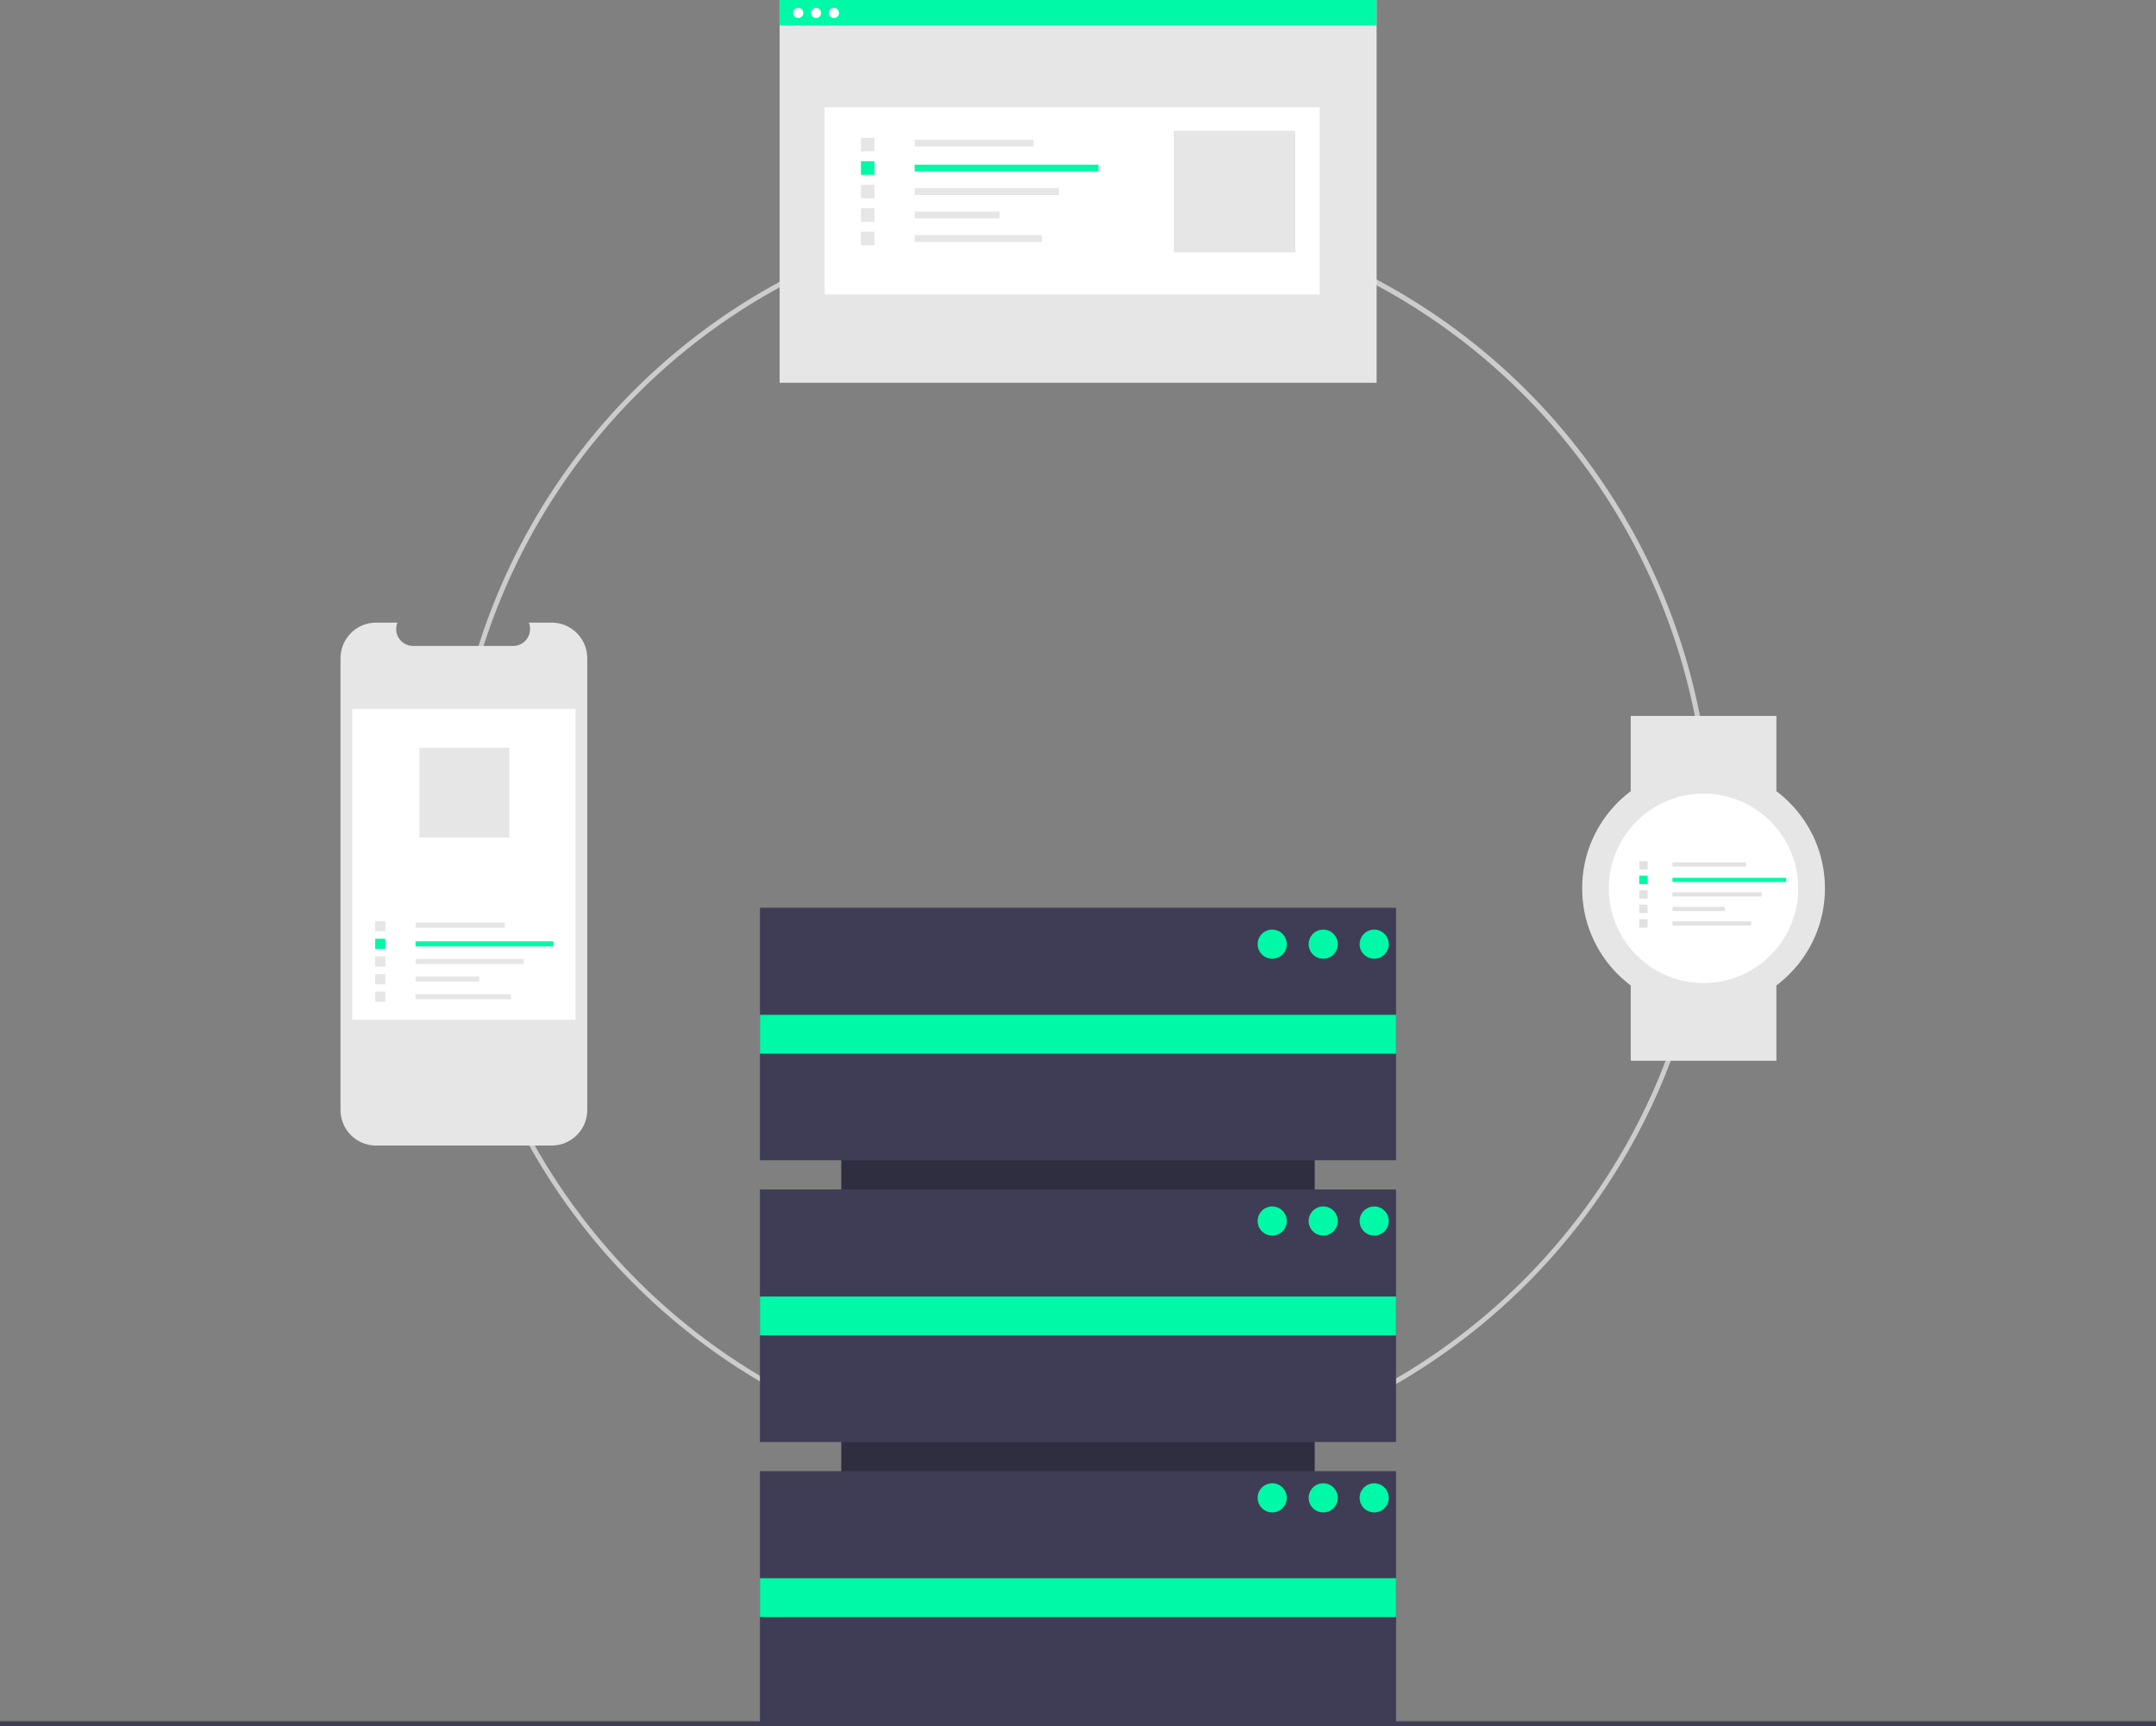 <svg id="Group_9027" data-name="Group 9027" xmlns="http://www.w3.org/2000/svg" width="256.055" height="204.961" viewBox="0 0 256.055 204.961">
  <rect x="0" y="0" width="256.055" height="204.961" fill="#808080" stroke="none"/>
  <path id="Path_864" data-name="Path 864" d="M415.843,329.236a74.989,74.989,0,1,1,53.026-21.964,74.989,74.989,0,0,1-53.026,21.964Zm0-149.4a74.413,74.413,0,1,0,74.413,74.413,74.5,74.5,0,0,0-74.413-74.413Z" transform="translate(-287.546 -154.84)" fill="#ccc"/>
  <rect id="Rectangle_96" data-name="Rectangle 96" width="75.548" height="56.228" transform="translate(156.141 110.094) rotate(90)" fill="#2f2e41"/>
  <rect id="Rectangle_97" data-name="Rectangle 97" width="75.548" height="29.988" transform="translate(90.254 107.787)" fill="#3f3d56"/>
  <rect id="Rectangle_98" data-name="Rectangle 98" width="75.548" height="29.988" transform="translate(90.254 141.236)" fill="#3f3d56"/>
  <rect id="Rectangle_99" data-name="Rectangle 99" width="75.548" height="29.988" transform="translate(90.254 174.685)" fill="#3f3d56"/>
  <rect id="Rectangle_100" data-name="Rectangle 100" width="75.548" height="4.614" transform="translate(90.254 120.502)" fill="#00f9a7"/>
  <rect id="Rectangle_101" data-name="Rectangle 101" width="75.548" height="4.614" transform="translate(90.254 153.951)" fill="#00f9a7"/>
  <rect id="Rectangle_102" data-name="Rectangle 102" width="75.548" height="4.614" transform="translate(90.254 187.4)" fill="#00f9a7"/>
  <circle id="Ellipse_104" data-name="Ellipse 104" cx="1.73" cy="1.73" r="1.73" transform="translate(149.365 110.382)" fill="#00f9a7"/>
  <circle id="Ellipse_105" data-name="Ellipse 105" cx="1.73" cy="1.73" r="1.73" transform="translate(155.421 110.382)" fill="#00f9a7"/>
  <circle id="Ellipse_106" data-name="Ellipse 106" cx="1.73" cy="1.73" r="1.73" transform="translate(161.476 110.382)" fill="#00f9a7"/>
  <circle id="Ellipse_107" data-name="Ellipse 107" cx="1.73" cy="1.73" r="1.73" transform="translate(149.365 143.254)" fill="#00f9a7"/>
  <circle id="Ellipse_108" data-name="Ellipse 108" cx="1.73" cy="1.73" r="1.73" transform="translate(155.421 143.254)" fill="#00f9a7"/>
  <circle id="Ellipse_109" data-name="Ellipse 109" cx="1.73" cy="1.73" r="1.73" transform="translate(161.476 143.254)" fill="#00f9a7"/>
  <circle id="Ellipse_110" data-name="Ellipse 110" cx="1.73" cy="1.73" r="1.73" transform="translate(149.365 176.126)" fill="#00f9a7"/>
  <circle id="Ellipse_111" data-name="Ellipse 111" cx="1.73" cy="1.73" r="1.73" transform="translate(155.421 176.126)" fill="#00f9a7"/>
  <circle id="Ellipse_112" data-name="Ellipse 112" cx="1.73" cy="1.73" r="1.73" transform="translate(161.476 176.126)" fill="#00f9a7"/>
  <rect id="Rectangle_103" data-name="Rectangle 103" width="256.055" height="0.577" transform="translate(0 204.384)" fill="#3f3d56"/>
  <path id="Path_865" data-name="Path 865" d="M325.554,355.22V408.85a4.231,4.231,0,0,1-4.23,4.231H300.482a4.232,4.232,0,0,1-4.233-4.231V355.22a4.232,4.232,0,0,1,4.233-4.231h2.528a2.012,2.012,0,0,0,1.861,2.77h11.882a2.012,2.012,0,0,0,1.861-2.77h2.708a4.231,4.231,0,0,1,4.231,4.23Z" transform="translate(-255.809 -277.058)" fill="#e6e6e6"/>
  <rect id="Rectangle_104" data-name="Rectangle 104" width="26.528" height="36.909" transform="translate(41.829 84.172)" fill="#fff"/>
  <rect id="Rectangle_105" data-name="Rectangle 105" width="10.588" height="0.605" transform="translate(49.361 109.552)" fill="#e6e6e6"/>
  <rect id="Rectangle_106" data-name="Rectangle 106" width="16.383" height="0.605" transform="translate(49.351 111.773)" fill="#00f9a7"/>
  <rect id="Rectangle_107" data-name="Rectangle 107" width="12.857" height="0.605" transform="translate(49.351 113.867)" fill="#e6e6e6"/>
  <rect id="Rectangle_108" data-name="Rectangle 108" width="7.563" height="0.605" transform="translate(49.351 115.96)" fill="#e6e6e6"/>
  <rect id="Rectangle_109" data-name="Rectangle 109" width="11.344" height="0.605" transform="translate(49.351 118.053)" fill="#e6e6e6"/>
  <rect id="Rectangle_110" data-name="Rectangle 110" width="1.21" height="1.21" transform="translate(44.56 109.378)" fill="#e6e6e6"/>
  <rect id="Rectangle_111" data-name="Rectangle 111" width="1.21" height="1.21" transform="translate(44.56 111.471)" fill="#00f9a7"/>
  <rect id="Rectangle_112" data-name="Rectangle 112" width="1.21" height="1.21" transform="translate(44.56 113.564)" fill="#e6e6e6"/>
  <rect id="Rectangle_113" data-name="Rectangle 113" width="1.21" height="1.21" transform="translate(44.56 115.657)" fill="#e6e6e6"/>
  <rect id="Rectangle_114" data-name="Rectangle 114" width="1.21" height="1.21" transform="translate(44.56 117.75)" fill="#e6e6e6"/>
  <rect id="Rectangle_115" data-name="Rectangle 115" width="10.668" height="10.668" transform="translate(49.813 88.786)" fill="#e6e6e6"/>
  <rect id="Rectangle_116" data-name="Rectangle 116" width="70.901" height="45.408" transform="translate(92.592 0.04)" fill="#e6e6e6"/>
  <rect id="Rectangle_117" data-name="Rectangle 117" width="58.783" height="22.213" transform="translate(97.937 12.744)" fill="#fff"/>
  <rect id="Rectangle_118" data-name="Rectangle 118" width="14.108" height="0.806" transform="translate(108.647 16.592)" fill="#e6e6e6"/>
  <rect id="Rectangle_119" data-name="Rectangle 119" width="21.83" height="0.806" transform="translate(108.633 19.552)" fill="#00f9a7"/>
  <rect id="Rectangle_120" data-name="Rectangle 120" width="17.131" height="0.806" transform="translate(108.633 22.341)" fill="#e6e6e6"/>
  <rect id="Rectangle_121" data-name="Rectangle 121" width="10.077" height="0.806" transform="translate(108.633 25.13)" fill="#e6e6e6"/>
  <rect id="Rectangle_122" data-name="Rectangle 122" width="15.116" height="0.806" transform="translate(108.633 27.919)" fill="#e6e6e6"/>
  <rect id="Rectangle_123" data-name="Rectangle 123" width="1.612" height="1.612" transform="translate(102.249 16.36)" fill="#e6e6e6"/>
  <rect id="Rectangle_124" data-name="Rectangle 124" width="1.612" height="1.612" transform="translate(102.249 19.149)" fill="#00f9a7"/>
  <rect id="Rectangle_125" data-name="Rectangle 125" width="1.612" height="1.612" transform="translate(102.249 21.938)" fill="#e6e6e6"/>
  <rect id="Rectangle_126" data-name="Rectangle 126" width="1.612" height="1.612" transform="translate(102.249 24.727)" fill="#e6e6e6"/>
  <rect id="Rectangle_127" data-name="Rectangle 127" width="1.612" height="1.612" transform="translate(102.249 27.516)" fill="#e6e6e6"/>
  <rect id="Rectangle_128" data-name="Rectangle 128" width="14.434" height="14.434" transform="translate(139.401 15.527)" fill="#e6e6e6"/>
  <rect id="Rectangle_129" data-name="Rectangle 129" width="70.901" height="3.012" transform="translate(92.562)" fill="#00f9a7"/>
  <circle id="Ellipse_113" data-name="Ellipse 113" cx="0.605" cy="0.605" r="0.605" transform="translate(94.196 0.935)" fill="#fff"/>
  <circle id="Ellipse_114" data-name="Ellipse 114" cx="0.605" cy="0.605" r="0.605" transform="translate(96.315 0.935)" fill="#fff"/>
  <circle id="Ellipse_115" data-name="Ellipse 115" cx="0.605" cy="0.605" r="0.605" transform="translate(98.434 0.935)" fill="#fff"/>
  <rect id="Rectangle_130" data-name="Rectangle 130" width="17.301" height="8.939" transform="translate(193.67 85.008)" fill="#e6e6e6"/>
  <rect id="Rectangle_131" data-name="Rectangle 131" width="17.301" height="8.939" transform="translate(193.67 117.015)" fill="#e6e6e6"/>
  <circle id="Ellipse_116" data-name="Ellipse 116" cx="14.417" cy="14.417" r="14.417" transform="translate(187.903 91.063)" fill="#e6e6e6"/>
  <circle id="Ellipse_117" data-name="Ellipse 117" cx="11.246" cy="11.246" r="11.246" transform="translate(191.074 94.235)" fill="#fff"/>
  <rect id="Rectangle_132" data-name="Rectangle 132" width="8.722" height="0.498" transform="translate(198.637 102.399)" fill="#e2e2e2"/>
  <rect id="Rectangle_133" data-name="Rectangle 133" width="13.495" height="0.498" transform="translate(198.629 104.229)" fill="#00f9a7"/>
  <rect id="Rectangle_134" data-name="Rectangle 134" width="10.591" height="0.498" transform="translate(198.629 105.953)" fill="#e2e2e2"/>
  <rect id="Rectangle_135" data-name="Rectangle 135" width="6.23" height="0.498" transform="translate(198.629 107.677)" fill="#e2e2e2"/>
  <rect id="Rectangle_136" data-name="Rectangle 136" width="9.345" height="0.498" transform="translate(198.629 109.401)" fill="#e2e2e2"/>
  <rect id="Rectangle_137" data-name="Rectangle 137" width="0.997" height="0.997" transform="translate(194.682 102.256)" fill="#e2e2e2"/>
  <rect id="Rectangle_138" data-name="Rectangle 138" width="0.997" height="0.997" transform="translate(194.682 103.98)" fill="#00f9a7"/>
  <rect id="Rectangle_139" data-name="Rectangle 139" width="0.997" height="0.997" transform="translate(194.682 105.704)" fill="#e2e2e2"/>
  <rect id="Rectangle_140" data-name="Rectangle 140" width="0.997" height="0.997" transform="translate(194.682 107.428)" fill="#e2e2e2"/>
  <rect id="Rectangle_141" data-name="Rectangle 141" width="0.997" height="0.997" transform="translate(194.682 109.152)" fill="#e2e2e2"/>
</svg>
